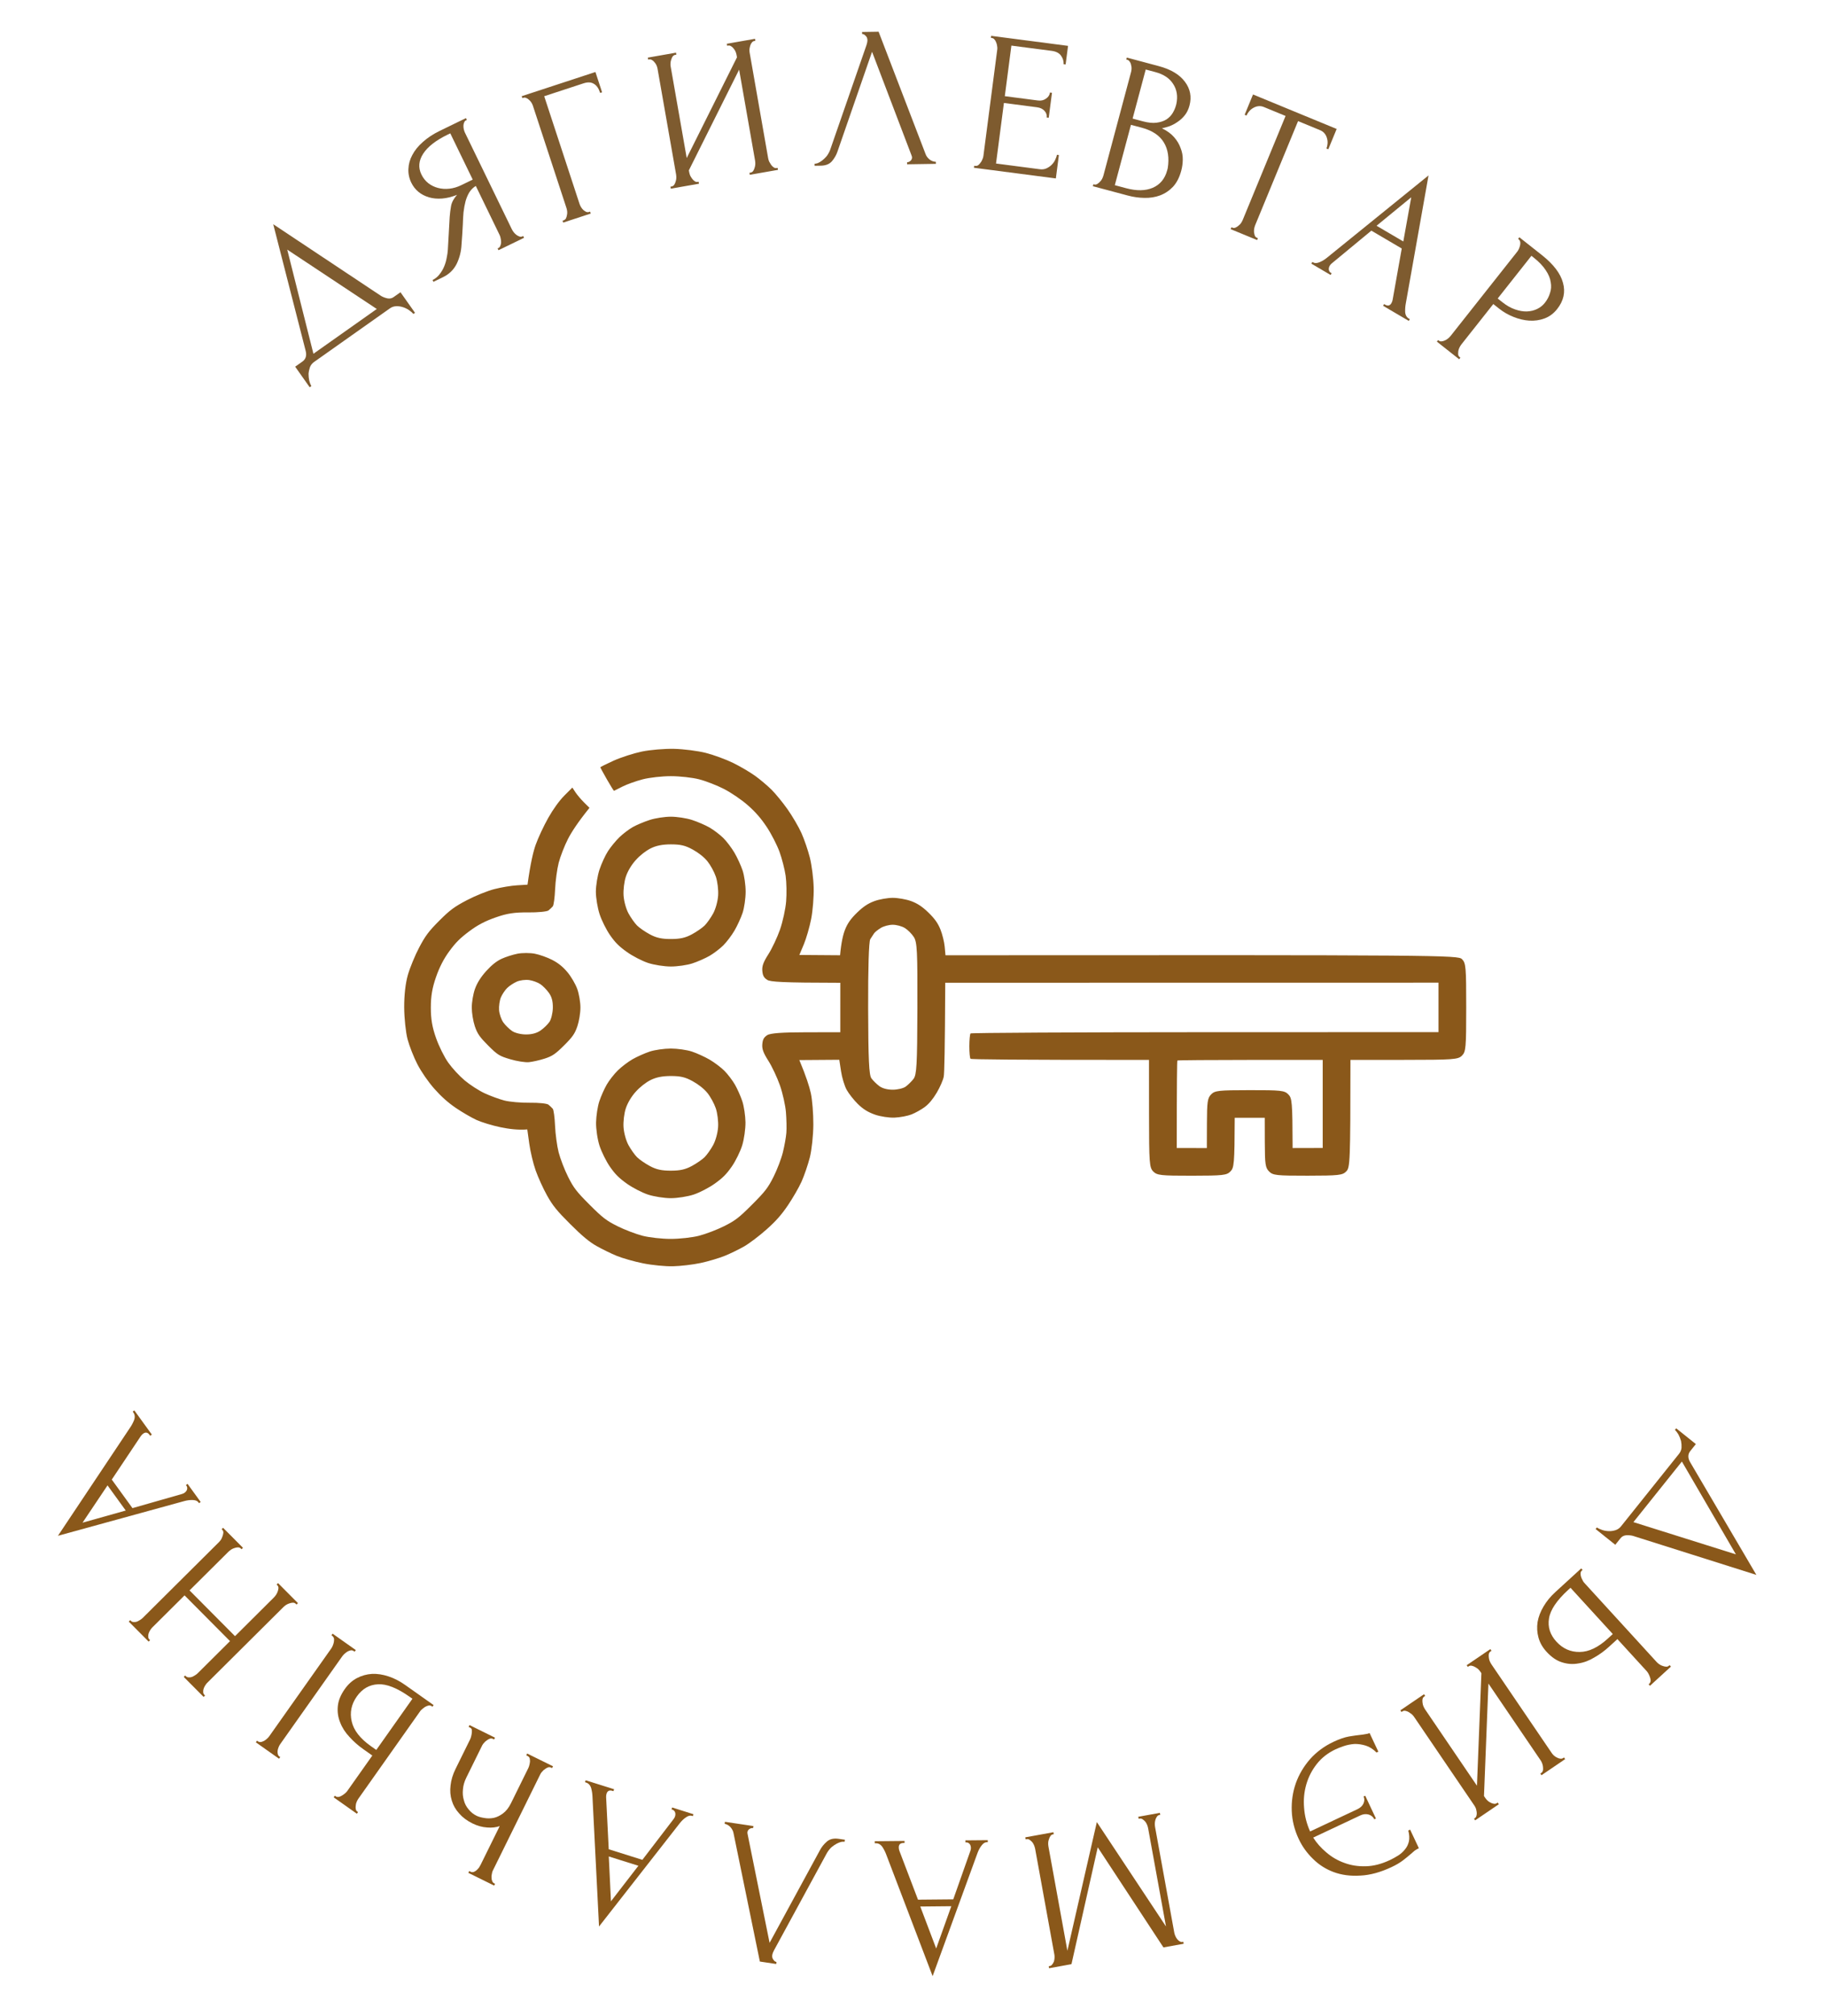 <?xml version="1.0" encoding="UTF-8"?> <svg xmlns="http://www.w3.org/2000/svg" width="145" height="160" viewBox="0 0 145 160" fill="none"><path fill-rule="evenodd" clip-rule="evenodd" d="M45.45 62.515L44.812 63.153C44.422 63.543 43.926 64.228 43.535 64.922C43.182 65.545 42.736 66.499 42.542 67.043C42.348 67.586 42.121 68.525 41.889 70.222L41.059 70.273C40.602 70.299 39.79 70.435 39.253 70.574C38.716 70.712 37.74 71.105 37.082 71.449C36.076 71.977 35.73 72.233 34.882 73.081C34.05 73.913 33.774 74.281 33.282 75.216C32.955 75.837 32.552 76.814 32.388 77.387C32.198 78.046 32.091 78.995 32.096 79.969C32.101 80.817 32.221 81.953 32.365 82.495C32.509 83.036 32.861 83.932 33.15 84.487C33.463 85.087 33.999 85.865 34.481 86.411C35.031 87.035 35.579 87.525 36.201 87.946C36.703 88.287 37.439 88.714 37.836 88.897C38.234 89.079 39.093 89.34 39.746 89.476C40.401 89.613 41.145 89.708 41.872 89.649L42.029 90.785C42.115 91.409 42.343 92.366 42.537 92.91C42.73 93.454 43.134 94.343 43.436 94.884C43.886 95.692 44.215 96.1 45.278 97.159C46.223 98.102 46.786 98.571 47.367 98.901C47.803 99.148 48.527 99.502 48.975 99.686C49.423 99.87 50.363 100.137 51.064 100.278C51.764 100.421 52.831 100.526 53.434 100.512C54.038 100.499 55.028 100.382 55.635 100.252C56.243 100.122 57.107 99.865 57.556 99.682C58.006 99.499 58.701 99.16 59.102 98.929C59.504 98.698 60.288 98.104 60.847 97.608C61.597 96.945 62.046 96.44 62.56 95.682C62.944 95.118 63.434 94.27 63.647 93.799C63.859 93.328 64.157 92.461 64.307 91.873C64.456 91.285 64.583 90.107 64.586 89.255C64.59 88.403 64.5 87.282 64.385 86.765C64.27 86.248 64.019 85.447 63.475 84.144L66.647 84.121L66.786 85.035C66.862 85.539 67.063 86.2 67.232 86.504C67.401 86.81 67.799 87.316 68.118 87.629C68.536 88.038 68.916 88.275 69.475 88.474C69.903 88.625 70.608 88.733 71.045 88.712C71.481 88.692 72.084 88.577 72.386 88.457C72.688 88.338 73.157 88.075 73.431 87.874C73.76 87.63 74.082 87.246 74.39 86.725C74.644 86.295 74.893 85.725 74.941 85.456C74.99 85.189 75.036 83.404 75.06 78.006L114.229 78L114.229 81.927L95.696 81.931C85.503 81.934 77.122 81.978 77.069 82.031C77.019 82.084 76.975 82.537 76.973 83.037C76.972 83.538 77.014 83.99 77.068 84.041C77.122 84.093 80.332 84.135 91.241 84.132L91.243 88.393C91.245 92.32 91.27 92.68 91.58 92.99C91.883 93.293 92.17 93.325 94.646 93.323C97.121 93.32 97.409 93.289 97.707 92.985C97.994 92.691 98.036 92.407 98.047 88.725L100.432 88.725L100.436 90.687C100.442 92.418 100.482 92.689 100.776 92.986C101.078 93.293 101.357 93.324 103.84 93.321C106.309 93.318 106.604 93.286 106.902 92.984C107.205 92.68 107.233 92.294 107.237 84.131L111.497 84.129C115.423 84.127 115.785 84.1 116.093 83.791C116.402 83.485 116.43 83.166 116.43 79.963C116.431 76.767 116.402 76.441 116.096 76.134C115.78 75.817 114.683 75.799 75.079 75.825L75.017 75.149C74.984 74.777 74.832 74.164 74.682 73.787C74.483 73.286 74.228 72.926 73.73 72.441C73.239 71.965 72.855 71.71 72.349 71.525C71.963 71.383 71.308 71.268 70.894 71.267C70.479 71.268 69.824 71.383 69.439 71.525C68.932 71.71 68.548 71.966 68.057 72.442C67.559 72.927 67.304 73.287 67.105 73.789C66.954 74.165 66.804 74.777 66.708 75.825L63.476 75.801L63.829 74.962C64.023 74.501 64.286 73.591 64.414 72.941C64.542 72.289 64.631 71.17 64.613 70.451C64.595 69.731 64.458 68.662 64.309 68.074C64.161 67.485 63.857 66.603 63.636 66.113C63.415 65.624 62.921 64.781 62.54 64.241C62.159 63.701 61.587 63.001 61.27 62.686C60.953 62.371 60.369 61.877 59.972 61.59C59.574 61.302 58.788 60.84 58.223 60.562C57.659 60.284 56.681 59.925 56.053 59.764C55.423 59.603 54.289 59.458 53.529 59.44C52.771 59.422 51.616 59.52 50.962 59.657C50.309 59.794 49.298 60.12 48.718 60.383C48.138 60.646 47.666 60.883 47.67 60.91C47.674 60.937 47.911 61.369 48.198 61.873C48.486 62.375 48.736 62.781 48.758 62.773C48.778 62.765 49.079 62.612 49.429 62.435C49.778 62.257 50.501 61.999 51.034 61.86C51.569 61.721 52.577 61.608 53.273 61.609C53.97 61.608 54.978 61.72 55.514 61.858C56.049 61.995 56.941 62.342 57.497 62.629C58.072 62.927 58.88 63.477 59.375 63.911C59.99 64.45 60.431 64.956 60.891 65.65C61.248 66.187 61.701 67.071 61.898 67.611C62.095 68.153 62.314 69.01 62.387 69.517C62.458 70.024 62.476 70.938 62.426 71.549C62.376 72.159 62.155 73.169 61.937 73.793C61.717 74.417 61.303 75.295 61.015 75.746C60.618 76.368 60.502 76.683 60.534 77.058C60.566 77.436 60.657 77.605 60.924 77.779C61.166 77.937 62.095 78.005 66.728 78.01L66.727 81.934L63.998 81.938C62.094 81.94 61.165 82.009 60.923 82.167C60.657 82.341 60.565 82.51 60.533 82.888C60.501 83.263 60.617 83.578 61.014 84.2C61.301 84.65 61.715 85.528 61.934 86.153C62.152 86.777 62.366 87.739 62.411 88.29C62.455 88.841 62.471 89.572 62.444 89.915C62.418 90.258 62.294 90.952 62.169 91.46C62.045 91.967 61.711 92.841 61.43 93.402C60.984 94.286 60.758 94.581 59.72 95.619C58.679 96.66 58.388 96.884 57.501 97.328C56.94 97.61 56.043 97.952 55.508 98.09C54.972 98.228 53.963 98.34 53.267 98.339C52.571 98.341 51.562 98.229 51.026 98.091C50.492 97.953 49.594 97.611 49.033 97.33C48.146 96.885 47.855 96.662 46.815 95.622C45.776 94.582 45.551 94.29 45.107 93.404C44.826 92.843 44.491 91.971 44.361 91.468C44.233 90.965 44.104 90.016 44.076 89.359C44.048 88.703 43.965 88.095 43.894 88.01C43.821 87.924 43.666 87.778 43.55 87.683C43.433 87.59 42.769 87.521 42.073 87.532C41.378 87.542 40.468 87.462 40.05 87.354C39.632 87.245 38.923 86.984 38.474 86.775C38.025 86.565 37.318 86.109 36.903 85.761C36.466 85.393 35.914 84.796 35.592 84.342C35.276 83.896 34.858 83.054 34.624 82.39C34.321 81.534 34.211 80.891 34.212 79.977C34.212 79.073 34.324 78.412 34.621 77.561C34.897 76.766 35.239 76.104 35.679 75.505C36.189 74.811 36.527 74.473 37.259 73.925C37.929 73.424 38.52 73.113 39.362 72.82C40.27 72.501 40.849 72.413 41.936 72.424C42.708 72.431 43.435 72.361 43.552 72.267C43.669 72.173 43.825 72.027 43.897 71.941C43.968 71.856 44.052 71.248 44.08 70.592C44.108 69.936 44.237 68.987 44.365 68.483C44.495 67.98 44.828 67.128 45.105 66.588C45.383 66.05 45.88 65.275 46.81 64.123L46.377 63.694C46.139 63.458 45.834 63.096 45.697 62.891L45.45 62.515ZM70.892 73.404C71.186 73.404 71.614 73.518 71.843 73.658C72.077 73.797 72.396 74.114 72.564 74.374C72.828 74.78 72.862 75.494 72.849 80.05C72.834 84.547 72.791 85.315 72.539 85.641C72.379 85.849 72.095 86.126 71.91 86.257C71.725 86.389 71.268 86.496 70.892 86.496C70.457 86.496 70.07 86.392 69.824 86.21C69.613 86.052 69.33 85.775 69.196 85.593C69.008 85.338 68.949 84.088 68.938 80.051C68.928 76.847 68.994 74.726 69.108 74.547C69.212 74.386 69.347 74.177 69.411 74.083C69.475 73.989 69.714 73.797 69.942 73.657C70.171 73.516 70.598 73.403 70.892 73.404ZM105.034 84.132L105.034 91.122L102.644 91.128C102.635 87.433 102.595 87.163 102.301 86.865C101.998 86.559 101.718 86.528 99.235 86.532C96.76 86.534 96.472 86.566 96.175 86.868C95.888 87.163 95.846 87.446 95.84 89.166L95.834 91.129L93.445 91.125C93.445 85.78 93.467 84.206 93.495 84.18C93.522 84.153 96.129 84.132 99.289 84.132L105.034 84.132ZM49.187 66.456C48.905 66.728 48.497 67.224 48.28 67.56C48.062 67.896 47.758 68.561 47.601 69.037C47.445 69.513 47.318 70.297 47.317 70.781C47.318 71.265 47.45 72.064 47.612 72.561C47.775 73.058 48.148 73.805 48.44 74.224C48.853 74.818 49.149 75.114 49.78 75.564C50.225 75.883 50.977 76.273 51.451 76.431C51.925 76.589 52.744 76.718 53.271 76.718C53.797 76.718 54.569 76.606 54.985 76.469C55.402 76.332 56.015 76.061 56.349 75.869C56.682 75.675 57.172 75.303 57.436 75.04C57.701 74.778 58.1 74.25 58.323 73.868C58.547 73.487 58.838 72.85 58.97 72.455C59.101 72.059 59.21 71.306 59.21 70.779C59.21 70.252 59.103 69.498 58.971 69.103C58.839 68.707 58.548 68.072 58.325 67.69C58.101 67.308 57.702 66.781 57.438 66.518C57.173 66.256 56.684 65.884 56.351 65.69C56.017 65.498 55.385 65.224 54.947 65.083C54.509 64.941 53.756 64.826 53.272 64.826C52.789 64.826 52.036 64.941 51.598 65.083C51.16 65.224 50.553 65.478 50.249 65.65C49.947 65.82 49.468 66.184 49.187 66.456ZM53.272 67.022C54.039 67.022 54.416 67.11 54.996 67.428C55.467 67.686 55.896 68.025 56.171 68.359C56.409 68.649 56.711 69.198 56.842 69.582C56.974 69.964 57.057 70.641 57.025 71.085C56.993 71.549 56.825 72.155 56.63 72.51C56.443 72.85 56.14 73.278 55.955 73.463C55.771 73.647 55.312 73.964 54.935 74.167C54.424 74.442 54.001 74.536 53.271 74.536C52.541 74.536 52.118 74.442 51.608 74.168C51.23 73.965 50.772 73.648 50.588 73.464C50.403 73.279 50.099 72.851 49.913 72.511C49.717 72.155 49.55 71.551 49.517 71.087C49.487 70.643 49.568 69.966 49.7 69.582C49.848 69.142 50.139 68.655 50.48 68.276C50.813 67.903 51.268 67.544 51.658 67.346C52.092 67.125 52.602 67.022 53.272 67.022ZM38.602 77.088C38.177 77.559 37.883 78.028 37.715 78.5C37.576 78.888 37.463 79.553 37.463 79.976C37.463 80.401 37.573 81.069 37.706 81.462C37.907 82.052 38.092 82.317 38.764 82.99C39.512 83.736 39.657 83.826 40.524 84.081C41.044 84.235 41.705 84.338 41.994 84.312C42.282 84.284 42.846 84.157 43.245 84.03C43.854 83.834 44.101 83.668 44.787 82.986C45.465 82.313 45.646 82.052 45.848 81.46C45.982 81.067 46.092 80.4 46.091 79.975C46.092 79.551 45.978 78.887 45.839 78.501C45.7 78.113 45.35 77.514 45.061 77.171C44.693 76.732 44.331 76.44 43.841 76.189C43.458 75.992 42.839 75.772 42.462 75.701C42.086 75.629 41.471 75.629 41.095 75.702C40.72 75.775 40.149 75.957 39.825 76.108C39.423 76.296 39.036 76.606 38.602 77.088ZM42.02 77.793C42.309 77.835 42.711 77.982 42.914 78.122C43.118 78.261 43.426 78.577 43.599 78.825C43.819 79.14 43.91 79.497 43.9 80.008C43.891 80.412 43.77 80.908 43.632 81.112C43.493 81.316 43.176 81.623 42.926 81.796C42.625 82.005 42.242 82.11 41.777 82.11C41.374 82.111 40.909 81.998 40.675 81.845C40.453 81.697 40.136 81.39 39.971 81.16C39.806 80.93 39.652 80.487 39.63 80.176C39.608 79.864 39.673 79.411 39.774 79.17C39.876 78.929 40.1 78.593 40.273 78.424C40.447 78.254 40.791 78.026 41.042 77.917C41.291 77.808 41.731 77.751 42.02 77.793ZM49.063 84.963C48.771 85.249 48.372 85.757 48.18 86.091C47.987 86.425 47.722 87.022 47.591 87.418C47.459 87.813 47.343 88.567 47.333 89.093C47.322 89.618 47.447 90.454 47.609 90.95C47.772 91.446 48.144 92.194 48.436 92.612C48.85 93.206 49.146 93.502 49.777 93.953C50.222 94.272 50.974 94.661 51.448 94.819C51.922 94.977 52.741 95.106 53.268 95.106C53.794 95.106 54.613 94.977 55.087 94.819C55.562 94.66 56.313 94.27 56.759 93.951C57.399 93.494 57.684 93.206 58.119 92.582C58.421 92.146 58.79 91.394 58.938 90.91C59.087 90.427 59.203 89.604 59.197 89.083C59.189 88.562 59.078 87.812 58.947 87.416C58.816 87.02 58.551 86.424 58.358 86.089C58.165 85.756 57.793 85.267 57.53 85.002C57.268 84.738 56.74 84.339 56.359 84.115C55.977 83.892 55.341 83.601 54.946 83.47C54.551 83.338 53.796 83.23 53.27 83.23C52.743 83.231 51.988 83.338 51.594 83.47C51.198 83.601 50.587 83.874 50.234 84.075C49.883 84.277 49.356 84.675 49.063 84.963ZM53.269 85.41C54.035 85.41 54.413 85.498 54.993 85.816C55.464 86.075 55.893 86.413 56.168 86.748C56.406 87.037 56.708 87.587 56.839 87.971C56.97 88.353 57.054 89.03 57.022 89.473C56.99 89.938 56.822 90.543 56.627 90.898C56.44 91.238 56.137 91.666 55.952 91.851C55.768 92.035 55.309 92.352 54.932 92.555C54.421 92.83 53.998 92.924 53.268 92.924C52.538 92.925 52.115 92.831 51.605 92.556C51.227 92.353 50.769 92.036 50.585 91.852C50.4 91.668 50.096 91.239 49.91 90.9C49.714 90.543 49.547 89.939 49.514 89.475C49.484 89.031 49.565 88.354 49.697 87.97C49.845 87.53 50.136 87.044 50.477 86.664C50.81 86.292 51.265 85.933 51.654 85.734C52.088 85.513 52.599 85.41 53.269 85.41Z" fill="url(#paint0_linear_931_43)"></path><path d="M128.267 122.619L126.706 121.369L126.806 121.244C126.921 121.323 127.065 121.39 127.238 121.447C127.411 121.504 127.593 121.533 127.783 121.535C127.958 121.538 128.129 121.511 128.298 121.455C128.466 121.398 128.607 121.299 128.72 121.158L133.329 115.399C133.443 115.258 133.508 115.098 133.527 114.922C133.537 114.739 133.524 114.558 133.489 114.38C133.439 114.203 133.371 114.032 133.285 113.867C133.191 113.711 133.098 113.588 133.005 113.5L133.105 113.375L134.666 114.625L134.226 115.174C134.013 115.441 134.017 115.752 134.239 116.107L139.471 125.009L129.657 121.907C129.485 121.866 129.305 121.852 129.117 121.865C128.937 121.885 128.794 121.961 128.687 122.095L128.267 122.619ZM133.556 116.011L129.707 120.82L137.845 123.379L133.556 116.011Z" fill="#8A581A"></path><path d="M125.669 124.613L125.61 124.667C125.555 124.717 125.522 124.784 125.511 124.866C125.507 124.957 125.518 125.048 125.544 125.14C125.57 125.231 125.608 125.32 125.657 125.405C125.698 125.498 125.744 125.571 125.794 125.627L131.549 131.92C131.599 131.975 131.668 132.035 131.756 132.099C131.844 132.164 131.936 132.209 132.033 132.236C132.122 132.27 132.212 132.29 132.302 132.294C132.392 132.298 132.465 132.274 132.52 132.224L132.579 132.17L132.687 132.288L131.022 133.811L130.914 133.692L130.997 133.617C131.093 133.5 131.1 133.335 131.019 133.12C130.946 132.912 130.858 132.754 130.758 132.644L128.436 130.105L127.775 130.709C127.413 131.041 127.023 131.325 126.604 131.563C126.185 131.816 125.759 131.975 125.326 132.038C124.892 132.117 124.459 132.086 124.028 131.946C123.603 131.814 123.197 131.535 122.808 131.11C122.491 130.764 122.278 130.388 122.168 129.983C122.057 129.578 122.034 129.165 122.098 128.745C122.17 128.333 122.328 127.921 122.573 127.51C122.81 127.105 123.121 126.726 123.507 126.374L125.561 124.495L125.669 124.613ZM124.534 126.193C123.621 127.028 123.112 127.783 123.006 128.458C122.892 129.14 123.088 129.756 123.591 130.307C124.102 130.866 124.721 131.139 125.446 131.126C126.164 131.121 126.908 130.765 127.679 130.06L128.069 129.703L124.711 126.031L124.534 126.193Z" fill="#8A581A"></path><path d="M113.171 134.613L113.105 134.658C113.034 134.706 112.987 134.77 112.964 134.85C112.947 134.939 112.945 135.031 112.958 135.126C112.968 135.235 112.991 135.335 113.027 135.427C113.07 135.527 113.115 135.612 113.163 135.683L117.283 141.743L117.636 132.815L117.556 132.696C117.508 132.625 117.445 132.552 117.367 132.476C117.287 132.414 117.205 132.36 117.122 132.314C117.038 132.267 116.952 132.235 116.863 132.219C116.774 132.202 116.695 132.217 116.624 132.265L116.558 132.31L116.468 132.178L118.347 130.9L118.437 131.033L118.371 131.078C118.3 131.126 118.253 131.19 118.23 131.27C118.213 131.359 118.211 131.45 118.224 131.545C118.234 131.654 118.257 131.755 118.293 131.846C118.336 131.946 118.381 132.032 118.429 132.102L123.224 139.154C123.266 139.216 123.323 139.281 123.394 139.348C123.466 139.415 123.548 139.469 123.64 139.51C123.723 139.557 123.806 139.584 123.889 139.592C123.978 139.609 124.058 139.593 124.128 139.545L124.195 139.5L124.285 139.633L122.406 140.91L122.316 140.778L122.422 140.706C122.477 140.655 122.514 140.585 122.531 140.496C122.539 140.413 122.536 140.325 122.524 140.23C122.517 140.144 122.496 140.056 122.459 139.965C122.429 139.882 122.393 139.81 122.351 139.748L118.194 133.635L117.841 142.563L117.958 142.735C118 142.797 118.057 142.861 118.128 142.929C118.2 142.996 118.282 143.05 118.374 143.091C118.457 143.137 118.54 143.165 118.623 143.173C118.712 143.19 118.792 143.174 118.862 143.126L118.929 143.081L119.019 143.213L117.14 144.491L117.05 144.359L117.116 144.314C117.187 144.266 117.23 144.197 117.247 144.108C117.27 144.028 117.275 143.941 117.263 143.846C117.25 143.752 117.23 143.656 117.202 143.558C117.166 143.467 117.127 143.39 117.085 143.329L112.29 136.277C112.242 136.206 112.182 136.137 112.11 136.07C112.03 136.008 111.945 135.95 111.856 135.894C111.772 135.848 111.686 135.816 111.597 135.799C111.508 135.782 111.429 135.798 111.358 135.846L111.292 135.891L111.202 135.758L113.081 134.481L113.171 134.613Z" fill="#8A581A"></path><path d="M110.508 148.199C109.62 148.617 108.789 148.843 108.016 148.877C107.237 148.925 106.533 148.832 105.904 148.598C105.275 148.363 104.727 148.014 104.261 147.549C103.785 147.089 103.409 146.565 103.132 145.976C102.791 145.253 102.606 144.509 102.576 143.744C102.547 142.98 102.655 142.246 102.901 141.541C103.151 140.845 103.529 140.207 104.034 139.628C104.544 139.058 105.166 138.6 105.899 138.255C106.363 138.037 106.774 137.896 107.133 137.833C107.483 137.775 107.787 137.732 108.045 137.705C108.17 137.693 108.296 137.675 108.426 137.649C108.56 137.634 108.67 137.605 108.757 137.564L109.452 139.041L109.307 139.109C109.037 138.835 108.75 138.652 108.447 138.559C108.144 138.466 107.847 138.423 107.556 138.43C107.259 138.452 106.979 138.507 106.714 138.596C106.45 138.686 106.231 138.771 106.057 138.853C105.449 139.139 104.953 139.526 104.569 140.013C104.185 140.5 103.908 141.037 103.736 141.625C103.56 142.227 103.5 142.85 103.556 143.496C103.602 144.146 103.762 144.772 104.034 145.375L107.783 143.611C108.024 143.497 108.188 143.344 108.274 143.15C108.359 142.956 108.361 142.773 108.28 142.599L108.41 142.538L109.261 144.347L109.131 144.409C109.045 144.225 108.898 144.1 108.689 144.033C108.471 143.971 108.246 143.994 108.015 144.103L104.28 145.861C104.556 146.297 104.906 146.691 105.332 147.045C105.748 147.403 106.219 147.677 106.744 147.866C107.274 148.065 107.847 148.155 108.463 148.136C109.069 148.122 109.705 147.958 110.371 147.645C110.593 147.54 110.813 147.419 111.031 147.281C111.24 147.148 111.417 146.987 111.565 146.8C111.717 146.622 111.823 146.407 111.881 146.156C111.93 145.909 111.913 145.622 111.83 145.296L111.975 145.228L112.67 146.704C112.554 146.759 112.443 146.823 112.336 146.897C112.234 146.98 112.129 147.071 112.022 147.169C111.846 147.322 111.642 147.489 111.408 147.669C111.165 147.854 110.865 148.031 110.508 148.199Z" fill="#8A581A"></path><path d="M83.679 145.592L83.601 145.606C83.527 145.62 83.465 145.664 83.413 145.738C83.362 145.812 83.323 145.895 83.296 145.987C83.259 146.08 83.238 146.176 83.234 146.275C83.232 146.383 83.239 146.48 83.254 146.564L84.76 154.844L87.098 144.629L92.59 152.916L91.172 145.124C91.157 145.04 91.129 144.947 91.089 144.846C91.051 144.755 91.004 144.672 90.946 144.596C90.879 144.521 90.808 144.458 90.733 144.407C90.659 144.355 90.579 144.337 90.496 144.352L90.417 144.367L90.388 144.209L92.104 143.897L92.133 144.055L92.054 144.069C91.981 144.082 91.918 144.126 91.867 144.201C91.815 144.275 91.776 144.358 91.749 144.45C91.722 144.541 91.707 144.636 91.703 144.734C91.701 144.843 91.708 144.939 91.723 145.023L93.249 153.414C93.263 153.487 93.288 153.569 93.327 153.66C93.365 153.751 93.412 153.834 93.47 153.91C93.527 153.987 93.592 154.045 93.664 154.086C93.739 154.138 93.813 154.157 93.886 154.144L93.965 154.129L93.994 154.287L92.388 154.579L87.17 146.632L85.084 155.907L83.305 156.231L83.276 156.073L83.355 156.059C83.439 156.044 83.507 155.999 83.558 155.924C83.612 155.86 83.657 155.782 83.694 155.688C83.721 155.597 83.736 155.502 83.74 155.403C83.744 155.305 83.739 155.219 83.726 155.146L82.2 146.756C82.184 146.672 82.157 146.579 82.117 146.478C82.079 146.387 82.031 146.304 81.974 146.227C81.906 146.153 81.835 146.09 81.76 146.039C81.686 145.987 81.607 145.969 81.523 145.984L81.444 145.999L81.415 145.841L83.651 145.435L83.679 145.592Z" fill="#8A581A"></path><path d="M71.83 146.287L71.75 146.288C71.494 146.29 71.367 146.409 71.37 146.644C71.37 146.729 71.387 146.819 71.42 146.915L72.897 150.789L75.697 150.763L77.052 146.926C77.084 146.84 77.099 146.76 77.098 146.685C77.097 146.547 77.058 146.435 76.983 146.35C76.908 146.277 76.827 146.24 76.742 146.241L76.662 146.241L76.66 146.081L78.436 146.065L78.438 146.225L78.358 146.225C78.219 146.227 78.087 146.308 77.96 146.469C77.823 146.641 77.713 146.84 77.63 147.064L74.058 156.859L70.383 147.229C70.306 147.016 70.203 146.809 70.073 146.608C69.933 146.406 69.756 146.307 69.542 146.309L69.462 146.31L69.461 146.15L71.829 146.127L71.83 146.287ZM75.542 151.308L73.078 151.332L74.341 154.664L75.542 151.308Z" fill="#8A581A"></path><path d="M65.106 146.868C65.242 146.608 65.428 146.377 65.663 146.175C65.898 145.972 66.211 145.901 66.601 145.959L67.092 146.032L67.068 146.191C67.005 146.181 66.918 146.184 66.808 146.2C66.696 146.227 66.576 146.273 66.447 146.34C66.319 146.407 66.187 146.496 66.052 146.605C65.915 146.725 65.79 146.878 65.675 147.066L61.459 154.816C61.382 154.966 61.338 155.083 61.325 155.168C61.301 155.326 61.331 155.454 61.413 155.553C61.483 155.661 61.566 155.721 61.661 155.736L61.637 155.894L60.34 155.7L58.243 145.485C58.213 145.33 58.133 145.178 58.004 145.029C57.874 144.891 57.72 144.803 57.542 144.766L57.566 144.608L59.829 144.946L59.805 145.104C59.721 145.092 59.632 145.111 59.538 145.161C59.432 145.221 59.37 145.309 59.353 145.425C59.348 145.456 59.351 145.506 59.363 145.572L61.112 154.214L65.106 146.868Z" fill="#8A581A"></path><path d="M48.715 142.175L48.639 142.151C48.395 142.074 48.237 142.148 48.167 142.372C48.141 142.453 48.129 142.544 48.131 142.646L48.338 146.786L51.01 147.626L53.484 144.396C53.541 144.324 53.58 144.253 53.602 144.181C53.644 144.049 53.642 143.931 53.596 143.827C53.547 143.734 53.482 143.674 53.401 143.648L53.325 143.624L53.373 143.472L55.067 144.005L55.019 144.157L54.942 144.133C54.81 144.092 54.659 144.128 54.489 144.242C54.305 144.363 54.139 144.518 53.991 144.706L47.568 152.918L47.048 142.624C47.041 142.398 47.006 142.169 46.945 141.937C46.873 141.702 46.736 141.553 46.532 141.489L46.456 141.465L46.504 141.312L48.763 142.022L48.715 142.175ZM50.694 148.097L48.343 147.358L48.515 150.918L50.694 148.097Z" fill="#8A581A"></path><path d="M39.243 149.672L37.191 148.66L37.261 148.516L37.376 148.573C37.453 148.611 37.534 148.615 37.62 148.586C37.691 148.562 37.767 148.516 37.848 148.449C37.914 148.386 37.978 148.317 38.04 148.24C38.092 148.159 38.135 148.084 38.167 148.017L39.682 144.947C39.392 145.053 39.058 145.091 38.681 145.059C38.289 145.033 37.903 144.925 37.52 144.737C37.089 144.524 36.737 144.262 36.464 143.948C36.185 143.644 35.99 143.304 35.878 142.928C35.757 142.547 35.724 142.144 35.779 141.719C35.824 141.29 35.955 140.855 36.172 140.415L37.333 138.062C37.366 137.995 37.394 137.913 37.417 137.818C37.441 137.722 37.457 137.629 37.466 137.538C37.475 137.448 37.475 137.364 37.465 137.288C37.44 137.217 37.4 137.167 37.342 137.138L37.213 137.075L37.284 136.931L39.307 137.929L39.236 138.073L39.15 138.03C39.074 137.992 38.995 137.983 38.914 138.003C38.828 138.032 38.747 138.075 38.671 138.133C38.586 138.186 38.512 138.251 38.451 138.327C38.38 138.399 38.327 138.469 38.294 138.536L37.028 141.104C36.872 141.42 36.783 141.733 36.761 142.043C36.729 142.349 36.755 142.635 36.837 142.901C36.905 143.173 37.031 143.413 37.213 143.622C37.381 143.836 37.59 144.004 37.839 144.127C38.001 144.207 38.204 144.265 38.448 144.302C38.686 144.349 38.937 144.347 39.199 144.298C39.452 144.244 39.701 144.124 39.948 143.936C40.191 143.758 40.401 143.488 40.581 143.124L41.954 140.34C41.987 140.273 42.015 140.192 42.038 140.097C42.062 140.001 42.078 139.908 42.087 139.817C42.086 139.722 42.076 139.634 42.057 139.553C42.023 139.476 41.972 139.422 41.905 139.389L41.791 139.332L41.861 139.189L43.913 140.201L43.843 140.344L43.771 140.309C43.694 140.271 43.616 140.262 43.535 140.282C43.449 140.311 43.368 140.354 43.292 140.412C43.206 140.465 43.133 140.529 43.071 140.606C43 140.678 42.948 140.747 42.915 140.814L39.129 148.492C39.096 148.559 39.072 148.642 39.059 148.742C39.031 148.848 39.022 148.95 39.032 149.05C39.032 149.146 39.05 149.231 39.083 149.308C39.112 149.393 39.165 149.455 39.242 149.493L39.313 149.528L39.243 149.672Z" fill="#8A581A"></path><path d="M34.341 135.474L34.276 135.428C34.215 135.385 34.143 135.367 34.06 135.373C33.971 135.389 33.884 135.419 33.8 135.464C33.716 135.509 33.637 135.565 33.564 135.631C33.483 135.691 33.42 135.751 33.377 135.812L28.456 142.776C28.413 142.837 28.369 142.918 28.325 143.017C28.281 143.116 28.256 143.216 28.25 143.317C28.236 143.411 28.236 143.503 28.252 143.592C28.267 143.681 28.305 143.747 28.366 143.791L28.431 143.837L28.339 143.967L26.497 142.665L26.589 142.535L26.68 142.599C26.815 142.668 26.978 142.64 27.171 142.515C27.358 142.399 27.494 142.28 27.58 142.158L29.566 139.348L28.834 138.831C28.433 138.548 28.072 138.228 27.75 137.87C27.414 137.514 27.168 137.132 27.013 136.722C26.844 136.315 26.782 135.886 26.826 135.434C26.865 134.991 27.051 134.534 27.383 134.064C27.654 133.681 27.976 133.392 28.348 133.198C28.72 133.004 29.118 132.893 29.542 132.867C29.96 132.848 30.396 132.915 30.851 133.066C31.297 133.212 31.733 133.435 32.16 133.737L34.433 135.343L34.341 135.474ZM32.555 134.702C31.545 133.988 30.699 133.651 30.017 133.692C29.326 133.726 28.766 134.048 28.335 134.658C27.898 135.277 27.763 135.939 27.93 136.645C28.088 137.345 28.595 137.996 29.448 138.599L29.88 138.904L32.751 134.84L32.555 134.702ZM22.159 139.6L20.316 138.298L20.408 138.167L20.513 138.241C20.58 138.275 20.658 138.285 20.747 138.27C20.828 138.248 20.91 138.215 20.994 138.17C21.064 138.127 21.135 138.073 21.207 138.007C21.274 137.949 21.329 137.89 21.372 137.829L26.294 130.865C26.343 130.795 26.387 130.715 26.425 130.624C26.463 130.534 26.492 130.437 26.512 130.334C26.527 130.239 26.531 130.151 26.524 130.068C26.503 129.987 26.465 129.921 26.41 129.869L26.318 129.805L26.41 129.674L28.253 130.976L28.16 131.106L28.095 131.06C28.026 131.011 27.949 130.99 27.866 130.996C27.777 131.012 27.69 131.042 27.606 131.087C27.516 131.141 27.434 131.201 27.362 131.267C27.283 131.342 27.218 131.414 27.169 131.484L22.247 138.448C22.204 138.509 22.164 138.585 22.126 138.676C22.088 138.766 22.062 138.859 22.047 138.953C22.033 139.047 22.037 139.135 22.058 139.215C22.073 139.304 22.116 139.374 22.186 139.423L22.251 139.469L22.159 139.6Z" fill="#8A581A"></path><path d="M19.18 122.972L19.124 122.915C19.071 122.862 19.003 122.832 18.92 122.824C18.83 122.824 18.739 122.838 18.649 122.868C18.543 122.898 18.449 122.939 18.366 122.992C18.275 123.052 18.199 123.112 18.139 123.172L15.052 126.24L18.662 129.872L21.748 126.803C21.809 126.743 21.869 126.668 21.93 126.578C21.983 126.495 22.025 126.408 22.055 126.318C22.086 126.227 22.105 126.141 22.113 126.058C22.113 125.967 22.083 125.892 22.023 125.831L21.966 125.774L22.08 125.662L23.659 127.25L23.545 127.363L23.489 127.306C23.436 127.253 23.369 127.223 23.286 127.215C23.195 127.215 23.105 127.23 23.014 127.26C22.908 127.29 22.814 127.331 22.731 127.383C22.64 127.443 22.564 127.504 22.504 127.564L16.456 133.576C16.403 133.628 16.35 133.696 16.297 133.779C16.244 133.862 16.202 133.948 16.172 134.039C16.141 134.129 16.13 134.216 16.137 134.299C16.137 134.389 16.166 134.465 16.227 134.525L16.283 134.582L16.17 134.695L14.59 133.106L14.704 132.994L14.76 133.05C14.82 133.111 14.896 133.141 14.986 133.142C15.069 133.149 15.156 133.138 15.247 133.108C15.33 133.071 15.413 133.026 15.496 132.973C15.579 132.921 15.647 132.868 15.7 132.816L18.265 130.266L14.655 126.635L12.091 129.184C12.037 129.237 11.985 129.305 11.931 129.388C11.878 129.47 11.837 129.557 11.806 129.647C11.776 129.738 11.764 129.824 11.771 129.907C11.771 129.998 11.801 130.073 11.861 130.134L11.918 130.191L11.804 130.304L10.225 128.715L10.339 128.602L10.395 128.659C10.455 128.719 10.53 128.75 10.621 128.75C10.704 128.758 10.791 128.747 10.881 128.717C10.964 128.679 11.047 128.634 11.131 128.582C11.214 128.529 11.282 128.477 11.335 128.424L17.383 122.412C17.444 122.352 17.504 122.277 17.565 122.186C17.61 122.096 17.648 122.005 17.679 121.915C17.709 121.825 17.728 121.738 17.736 121.655C17.736 121.564 17.71 121.493 17.657 121.44L17.601 121.383L17.714 121.27L19.294 122.859L19.18 122.972Z" fill="#8A581A"></path><path d="M11.928 113.966L11.881 113.901C11.731 113.694 11.561 113.659 11.371 113.797C11.302 113.847 11.238 113.913 11.179 113.995L8.876 117.443L10.519 119.71L14.432 118.593C14.52 118.569 14.594 118.535 14.655 118.491C14.767 118.41 14.836 118.314 14.861 118.203C14.878 118.099 14.861 118.012 14.811 117.943L14.764 117.878L14.893 117.784L15.936 119.222L15.806 119.316L15.759 119.251C15.678 119.139 15.535 119.078 15.33 119.068C15.111 119.056 14.885 119.081 14.654 119.144L4.601 121.905L10.322 113.331C10.451 113.146 10.56 112.942 10.649 112.719C10.732 112.488 10.711 112.286 10.585 112.113L10.539 112.048L10.668 111.954L12.058 113.872L11.928 113.966ZM9.985 119.9L8.539 117.904L6.554 120.864L9.985 119.9Z" fill="#8A581A"></path><path d="M31.801 23.197L32.956 24.83L32.825 24.922C32.736 24.815 32.616 24.71 32.466 24.608C32.315 24.506 32.148 24.427 31.966 24.373C31.799 24.321 31.627 24.299 31.45 24.307C31.272 24.315 31.11 24.371 30.962 24.476L24.938 28.733C24.79 28.837 24.683 28.972 24.616 29.137C24.556 29.31 24.517 29.487 24.502 29.668C24.501 29.851 24.519 30.034 24.557 30.217C24.603 30.393 24.659 30.537 24.724 30.647L24.593 30.74L23.439 29.106L24.014 28.7C24.292 28.503 24.375 28.203 24.26 27.801L21.697 17.798L30.269 23.496C30.422 23.583 30.591 23.647 30.776 23.686C30.954 23.717 31.113 23.683 31.253 23.584L31.801 23.197ZM24.889 28.081L29.92 24.526L22.809 19.814L24.889 28.081Z" fill="#7E5B2F"></path><path d="M39.515 19.717L39.587 19.682C39.654 19.649 39.702 19.59 39.732 19.505C39.771 19.415 39.791 19.322 39.792 19.226C39.793 19.131 39.783 19.035 39.76 18.94C39.742 18.83 39.715 18.736 39.677 18.66L37.783 14.759C37.581 14.881 37.413 15.046 37.276 15.254C37.15 15.458 37.047 15.698 36.968 15.974C36.898 16.245 36.844 16.537 36.807 16.852C36.78 17.162 36.762 17.479 36.753 17.803C36.741 18.046 36.726 18.308 36.708 18.59C36.686 18.861 36.666 19.138 36.649 19.419C36.623 19.953 36.496 20.46 36.266 20.939C36.032 21.408 35.67 21.762 35.18 22L34.418 22.37L34.348 22.226C34.568 22.119 34.751 21.971 34.897 21.782C35.052 21.588 35.176 21.379 35.269 21.156C35.362 20.933 35.429 20.705 35.47 20.472C35.52 20.234 35.552 20.017 35.563 19.822L35.708 17.226C35.73 16.93 35.767 16.64 35.818 16.354C35.874 16.054 36.033 15.758 36.294 15.465C35.877 15.632 35.48 15.73 35.102 15.759C34.725 15.788 34.377 15.755 34.059 15.661C33.74 15.566 33.463 15.422 33.227 15.229C32.986 15.026 32.798 14.785 32.663 14.507C32.49 14.152 32.413 13.786 32.432 13.409C32.446 13.023 32.55 12.652 32.745 12.297C32.936 11.931 33.214 11.589 33.58 11.269C33.951 10.934 34.401 10.639 34.929 10.383L37.001 9.376L37.071 9.52L36.999 9.555C36.932 9.588 36.883 9.647 36.854 9.732C36.82 9.808 36.802 9.894 36.801 9.989C36.8 10.085 36.81 10.18 36.833 10.276C36.856 10.372 36.884 10.453 36.916 10.52L40.642 18.192C40.679 18.268 40.73 18.35 40.796 18.437C40.857 18.514 40.926 18.581 41.001 18.639C41.077 18.698 41.157 18.741 41.243 18.771C41.329 18.801 41.405 18.799 41.472 18.767L41.544 18.732L41.614 18.875L39.585 19.861L39.515 19.717ZM33.464 13.851C33.599 14.129 33.783 14.36 34.014 14.544C34.242 14.718 34.498 14.843 34.783 14.918C35.068 14.993 35.369 15.013 35.684 14.978C35.999 14.944 36.315 14.85 36.632 14.696L37.538 14.256L35.756 10.585L35.54 10.69C34.61 11.142 33.965 11.645 33.605 12.199C33.246 12.753 33.199 13.304 33.464 13.851Z" fill="#7E5B2F"></path><path d="M46.785 16.823L46.861 16.798L46.91 16.95L44.721 17.669L44.672 17.517L44.748 17.492C44.829 17.465 44.891 17.416 44.935 17.346C44.976 17.265 45.004 17.177 45.018 17.083C45.042 16.985 45.049 16.888 45.039 16.79C45.029 16.692 45.011 16.602 44.985 16.521L42.316 8.388C42.293 8.317 42.256 8.239 42.206 8.155C42.156 8.07 42.092 7.996 42.015 7.931C41.948 7.863 41.875 7.814 41.798 7.783C41.717 7.743 41.636 7.735 41.555 7.762L41.479 7.787L41.429 7.635L47.282 5.715L47.811 7.326L47.659 7.376C47.539 7.011 47.37 6.769 47.151 6.65C46.939 6.517 46.666 6.506 46.332 6.616L43.215 7.638L46.019 16.182C46.045 16.263 46.084 16.346 46.134 16.431C46.184 16.515 46.243 16.591 46.31 16.659C46.387 16.724 46.466 16.776 46.547 16.817C46.624 16.848 46.704 16.85 46.785 16.823Z" fill="#7E5B2F"></path><path d="M59.512 13.717L59.591 13.704C59.675 13.689 59.744 13.65 59.798 13.586C59.85 13.512 59.889 13.429 59.916 13.338C59.953 13.234 59.973 13.133 59.977 13.035C59.98 12.926 59.974 12.83 59.959 12.746L58.693 5.528L54.702 13.521L54.727 13.663C54.742 13.747 54.769 13.84 54.808 13.941C54.856 14.03 54.908 14.113 54.965 14.19C55.022 14.267 55.087 14.331 55.162 14.383C55.236 14.435 55.315 14.454 55.399 14.439L55.478 14.425L55.505 14.583L53.267 14.975L53.24 14.818L53.319 14.804C53.403 14.789 53.472 14.75 53.525 14.686C53.577 14.612 53.617 14.529 53.644 14.438C53.68 14.334 53.7 14.233 53.705 14.135C53.707 14.026 53.701 13.93 53.687 13.846L52.213 5.446C52.2 5.372 52.175 5.29 52.138 5.199C52.1 5.108 52.048 5.026 51.98 4.951C51.924 4.874 51.859 4.815 51.787 4.773C51.713 4.722 51.634 4.703 51.55 4.718L51.471 4.731L51.443 4.574L53.681 4.181L53.709 4.339L53.583 4.361C53.511 4.384 53.449 4.433 53.397 4.507C53.356 4.58 53.321 4.661 53.294 4.753C53.265 4.834 53.248 4.923 53.244 5.022C53.237 5.109 53.241 5.19 53.254 5.263L54.531 12.544L58.522 4.551L58.486 4.346C58.473 4.272 58.447 4.19 58.41 4.099C58.372 4.008 58.32 3.925 58.253 3.851C58.196 3.774 58.131 3.715 58.059 3.673C57.985 3.621 57.906 3.603 57.822 3.618L57.743 3.631L57.715 3.474L59.953 3.081L59.981 3.239L59.902 3.253C59.818 3.267 59.75 3.312 59.698 3.386C59.644 3.45 59.604 3.527 59.576 3.618C59.549 3.71 59.528 3.806 59.513 3.906C59.509 4.004 59.513 4.09 59.526 4.163L60.999 12.563C61.014 12.647 61.04 12.735 61.078 12.826C61.126 12.915 61.179 13.003 61.238 13.09C61.294 13.167 61.36 13.231 61.434 13.283C61.508 13.335 61.587 13.354 61.671 13.339L61.75 13.325L61.778 13.483L59.54 13.875L59.512 13.717Z" fill="#7E5B2F"></path><path d="M66.51 12.01C66.419 12.288 66.273 12.547 66.075 12.785C65.876 13.022 65.579 13.145 65.184 13.151L64.688 13.159L64.686 12.999C64.75 12.998 64.835 12.98 64.941 12.947C65.047 12.902 65.158 12.836 65.274 12.749C65.39 12.662 65.506 12.554 65.621 12.424C65.736 12.283 65.835 12.111 65.917 11.907L68.809 3.572C68.86 3.411 68.884 3.288 68.883 3.203C68.88 3.043 68.831 2.921 68.733 2.837C68.646 2.743 68.555 2.696 68.459 2.697L68.456 2.538L69.768 2.517L73.507 12.251C73.563 12.399 73.666 12.536 73.818 12.662C73.969 12.777 74.135 12.838 74.317 12.846L74.319 13.006L72.031 13.042L72.029 12.882C72.114 12.881 72.199 12.847 72.283 12.782C72.378 12.706 72.425 12.609 72.423 12.492C72.422 12.46 72.411 12.412 72.388 12.348L69.249 4.109L66.51 12.01Z" fill="#7E5B2F"></path><path d="M77.359 13.158L77.439 13.168C77.523 13.179 77.601 13.162 77.671 13.118C77.743 13.063 77.805 12.995 77.859 12.916C77.923 12.839 77.971 12.754 78.005 12.661C78.049 12.57 78.077 12.482 78.088 12.398L79.194 3.909C79.204 3.835 79.199 3.749 79.179 3.649C79.171 3.551 79.145 3.457 79.103 3.365C79.072 3.275 79.028 3.199 78.972 3.138C78.916 3.067 78.847 3.025 78.762 3.014L78.683 3.004L78.703 2.845L84.812 3.641L84.619 5.117L84.461 5.096C84.471 4.85 84.404 4.626 84.258 4.424C84.113 4.212 83.861 4.082 83.502 4.035L80.313 3.62L79.79 7.634L82.423 7.977C82.667 8.009 82.877 7.961 83.055 7.833C83.244 7.707 83.351 7.544 83.377 7.343L83.536 7.364L83.278 9.347L83.119 9.326C83.144 9.136 83.086 8.961 82.945 8.803C82.804 8.645 82.607 8.549 82.353 8.516L79.719 8.173L79.093 12.98L82.567 13.433C82.768 13.459 82.949 13.435 83.11 13.359C83.27 13.283 83.406 13.188 83.518 13.073C83.642 12.949 83.734 12.816 83.796 12.674C83.869 12.522 83.913 12.393 83.927 12.287L84.085 12.308L83.844 14.164L77.339 13.317L77.359 13.158Z" fill="#7E5B2F"></path><path d="M86.823 14.625L86.9 14.646C86.973 14.665 87.048 14.652 87.126 14.607C87.205 14.561 87.275 14.503 87.339 14.432C87.412 14.363 87.472 14.285 87.517 14.198C87.565 14.1 87.6 14.01 87.622 13.928L89.82 5.705C89.84 5.632 89.852 5.547 89.856 5.449C89.86 5.351 89.847 5.253 89.818 5.157C89.801 5.053 89.764 4.966 89.706 4.895C89.66 4.817 89.596 4.767 89.514 4.745L89.437 4.724L89.478 4.57L92.013 5.247C92.971 5.503 93.662 5.914 94.085 6.48C94.518 7.049 94.641 7.683 94.454 8.384C94.374 8.683 94.251 8.937 94.084 9.146C93.918 9.356 93.728 9.531 93.513 9.673C93.309 9.817 93.096 9.931 92.875 10.015C92.656 10.09 92.454 10.146 92.267 10.184C92.677 10.382 93.001 10.618 93.237 10.891C93.473 11.164 93.645 11.452 93.751 11.757C93.87 12.054 93.927 12.356 93.922 12.664C93.918 12.972 93.878 13.265 93.803 13.543C93.66 14.079 93.441 14.506 93.146 14.825C92.854 15.133 92.511 15.362 92.118 15.511C91.738 15.652 91.323 15.717 90.873 15.708C90.433 15.7 89.992 15.638 89.549 15.519L86.782 14.78L86.823 14.625ZM92.728 13.355C92.857 12.539 92.753 11.854 92.415 11.3C92.078 10.746 91.497 10.359 90.672 10.139L89.807 9.908L88.526 14.699L89.422 14.939C90.257 15.162 90.961 15.152 91.534 14.907C92.12 14.655 92.503 14.194 92.682 13.525L92.728 13.355ZM93.412 8.254C93.541 7.648 93.456 7.118 93.158 6.663C92.871 6.211 92.402 5.898 91.753 5.724L90.98 5.518L89.939 9.413L90.743 9.628C91.175 9.743 91.541 9.78 91.839 9.739C92.148 9.7 92.408 9.615 92.62 9.484C92.834 9.342 93.001 9.171 93.121 8.972C93.24 8.772 93.328 8.569 93.383 8.363L93.412 8.254Z" fill="#7E5B2F"></path><path d="M99.813 18.876L99.887 18.907L99.826 19.055L97.725 18.189L97.786 18.041L97.86 18.071C97.939 18.104 98.02 18.103 98.104 18.068C98.187 18.033 98.265 17.985 98.337 17.922C98.419 17.863 98.488 17.794 98.544 17.713C98.605 17.622 98.651 17.538 98.683 17.459L102.085 9.204L100.369 8.497C100.212 8.432 100.059 8.41 99.912 8.43C99.766 8.45 99.63 8.498 99.507 8.574C99.387 8.641 99.281 8.73 99.189 8.842C99.101 8.944 99.032 9.054 98.984 9.172L98.836 9.111L99.5 7.499L106.142 10.236L105.478 11.849L105.33 11.788C105.379 11.669 105.408 11.543 105.417 11.408C105.43 11.264 105.418 11.126 105.38 10.995C105.346 10.854 105.284 10.724 105.194 10.607C105.104 10.489 104.98 10.397 104.822 10.332L103.077 9.613L99.675 17.867C99.642 17.946 99.615 18.039 99.594 18.146C99.578 18.243 99.573 18.339 99.58 18.434C99.596 18.533 99.617 18.622 99.642 18.702C99.677 18.786 99.734 18.844 99.813 18.876Z" fill="#7E5B2F"></path><path d="M109.91 24.135L109.979 24.176C110.2 24.305 110.37 24.269 110.488 24.067C110.532 23.993 110.564 23.907 110.585 23.808L111.311 19.726L108.897 18.308L105.76 20.901C105.69 20.958 105.635 21.019 105.597 21.084C105.527 21.203 105.503 21.319 105.524 21.43C105.551 21.532 105.601 21.605 105.674 21.648L105.743 21.689L105.662 21.827L104.131 20.927L104.212 20.79L104.281 20.83C104.4 20.9 104.556 20.899 104.747 20.826C104.953 20.749 105.15 20.635 105.337 20.485L113.438 13.924L111.635 24.072C111.592 24.294 111.574 24.525 111.582 24.764C111.599 25.009 111.699 25.186 111.883 25.294L111.952 25.334L111.871 25.472L109.829 24.273L109.91 24.135ZM109.31 17.92L111.435 19.168L112.066 15.66L109.31 17.92Z" fill="#7E5B2F"></path><path d="M120.65 18.834L122.432 20.243C123.361 20.977 123.922 21.713 124.114 22.45C124.321 23.185 124.167 23.879 123.651 24.531C123.373 24.883 123.041 25.13 122.656 25.274C122.27 25.418 121.863 25.477 121.435 25.451C121.022 25.423 120.604 25.324 120.181 25.153C119.767 24.989 119.393 24.774 119.058 24.51L118.581 24.133L116.051 27.333C115.998 27.4 115.947 27.482 115.897 27.579C115.854 27.667 115.823 27.758 115.804 27.852C115.793 27.952 115.788 28.044 115.79 28.127C115.801 28.217 115.84 28.288 115.906 28.341L115.969 28.391L115.87 28.516L114.1 27.117L114.2 26.991L114.262 27.041C114.321 27.087 114.395 27.105 114.485 27.095C114.575 27.084 114.663 27.059 114.749 27.018C114.836 26.978 114.917 26.927 114.993 26.864C115.076 26.794 115.144 26.725 115.197 26.658L120.487 19.969C120.579 19.852 120.652 19.691 120.704 19.488C120.756 19.284 120.726 19.125 120.614 19.009L120.551 18.959L120.65 18.834ZM121.608 20.305L118.929 23.694L119.305 23.991C119.64 24.256 119.973 24.445 120.305 24.558C120.646 24.677 120.964 24.732 121.258 24.72C121.553 24.708 121.823 24.642 122.067 24.523C122.311 24.403 122.513 24.243 122.671 24.042C122.863 23.799 123 23.54 123.082 23.265C123.178 22.988 123.198 22.697 123.139 22.393C123.096 22.086 122.964 21.771 122.744 21.448C122.531 21.116 122.21 20.781 121.784 20.444L121.608 20.305Z" fill="#7E5B2F"></path><defs><linearGradient id="paint0_linear_931_43" x1="74.601" y1="44.979" x2="80.8" y2="122.301" gradientUnits="userSpaceOnUse"><stop stop-color="#8A581A"></stop></linearGradient></defs></svg> 